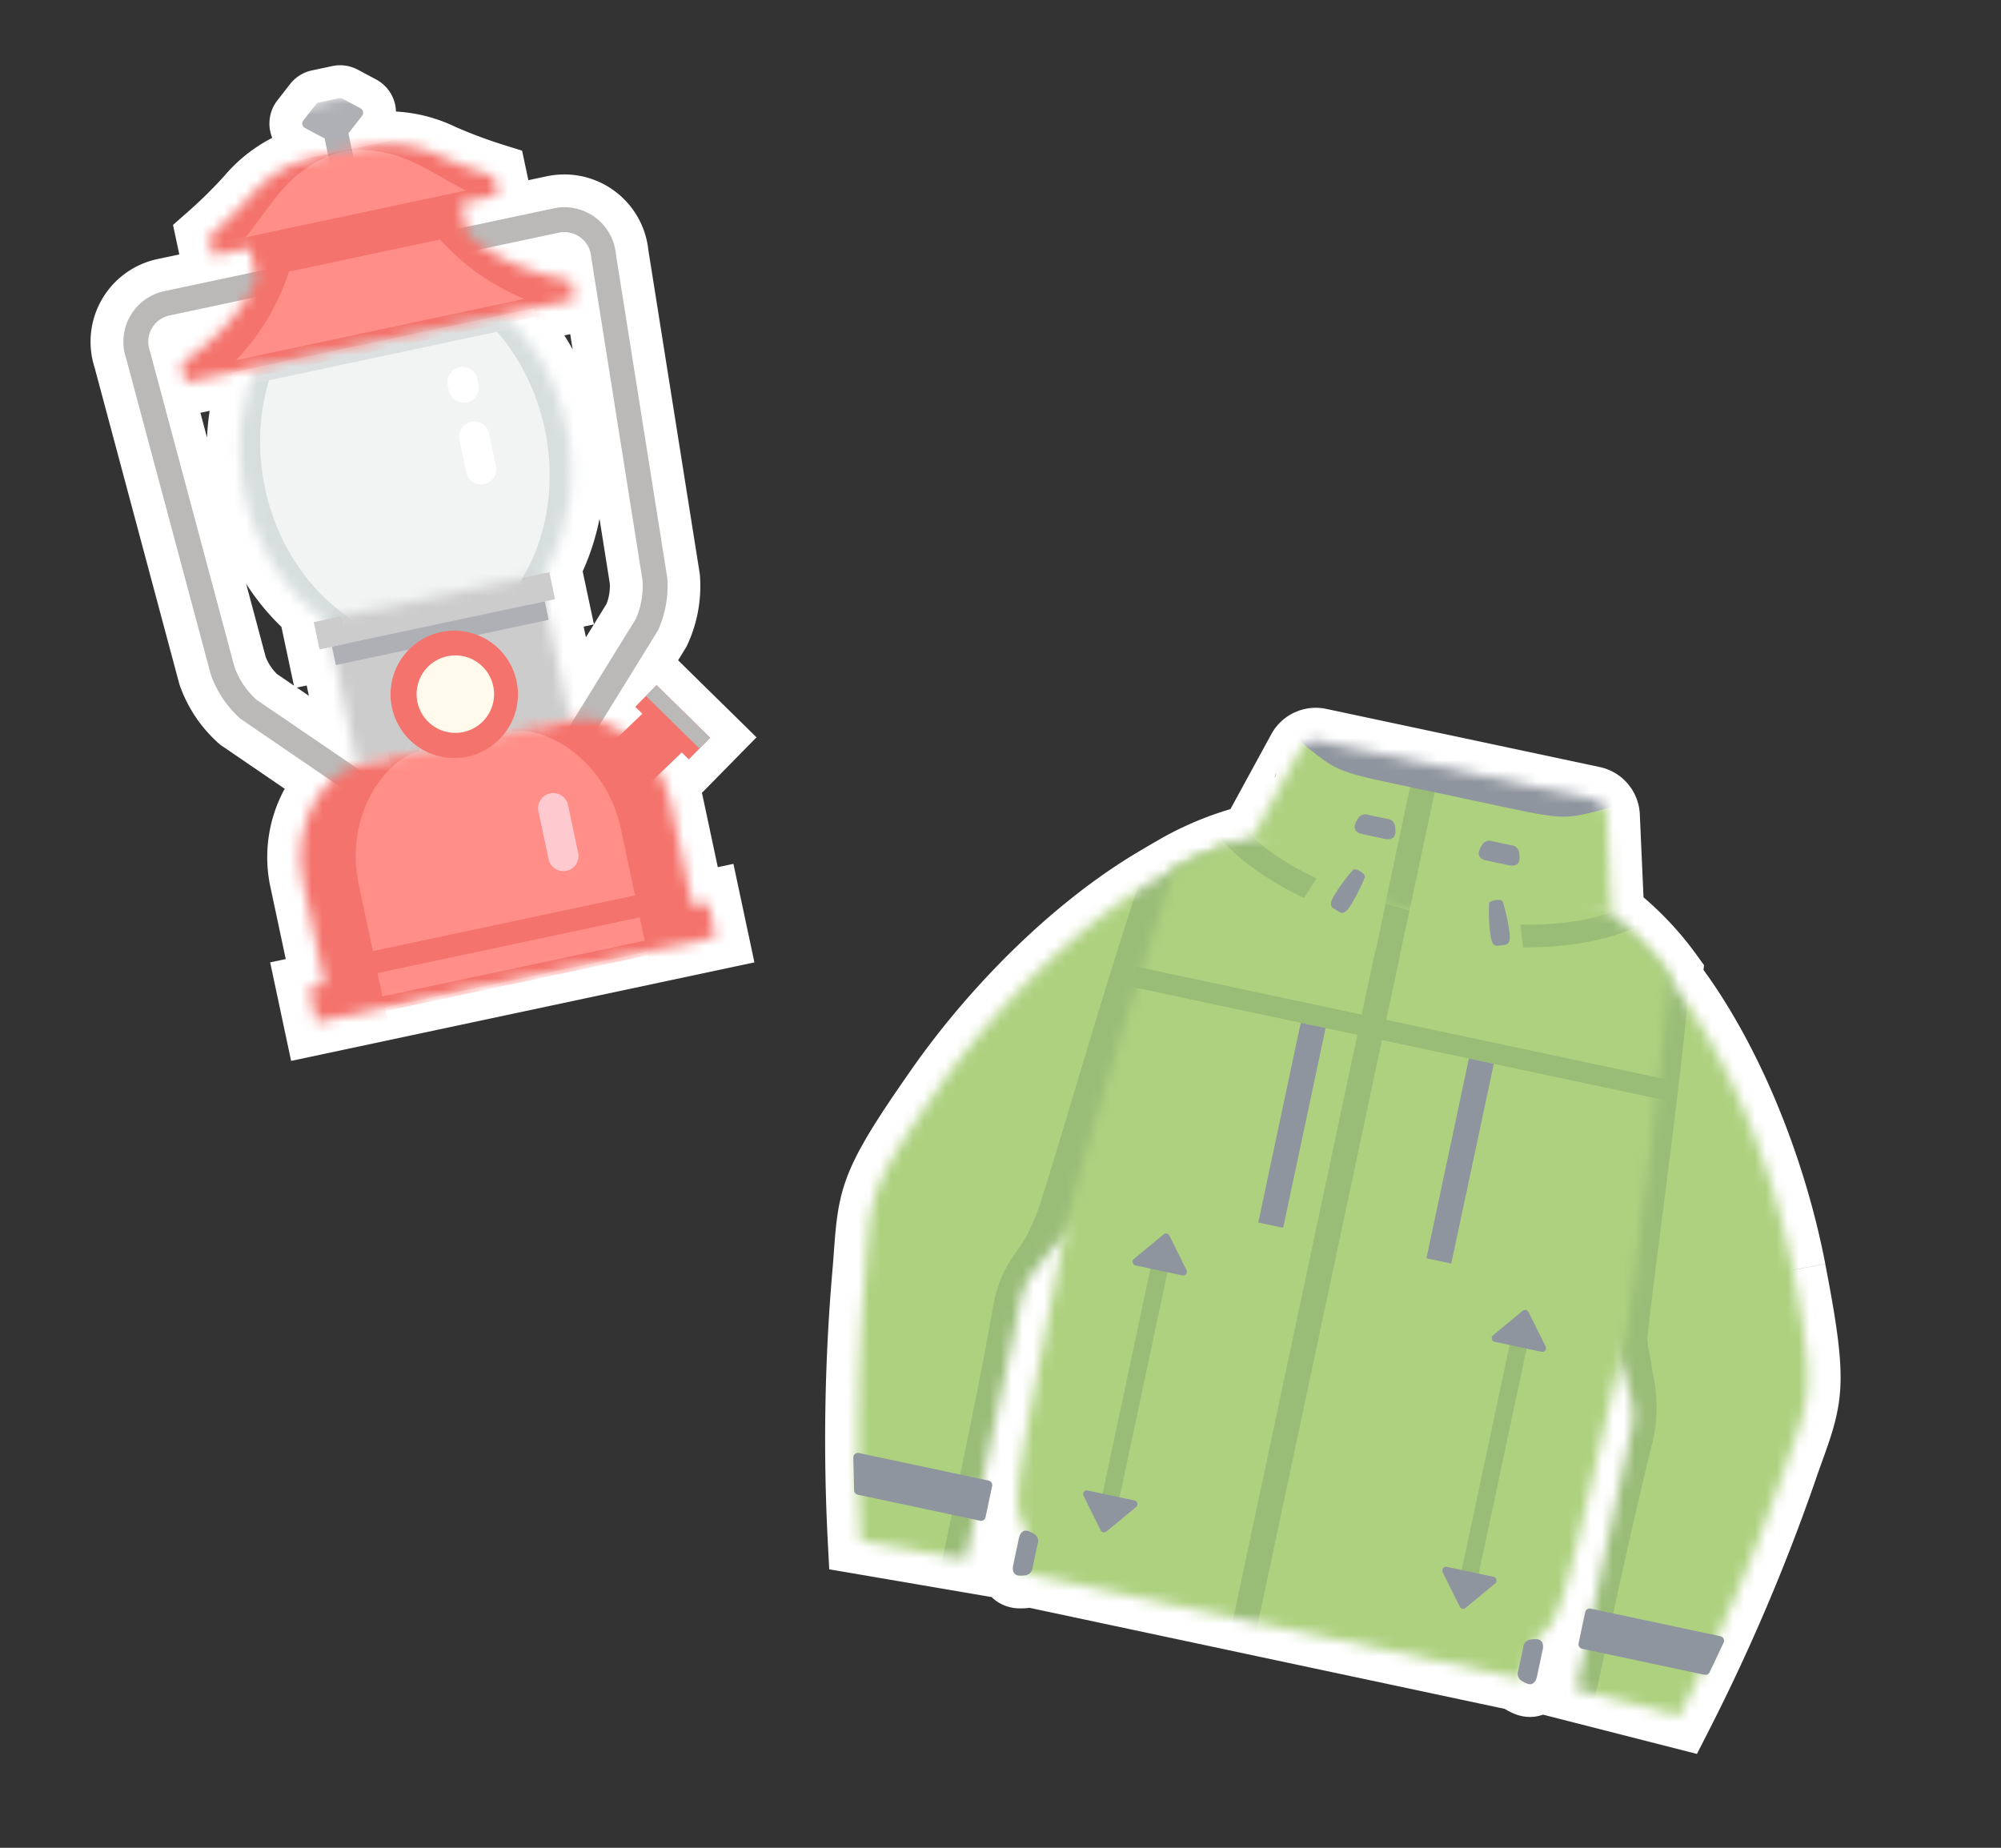 <svg xmlns="http://www.w3.org/2000/svg" width="183" height="169" fill="none"><rect width="100%" height="100%" fill="#333333" stroke="none"/><path fill="#F9DCD9" d="M163.984 116.153c-1.81-9.355-5.855-19.524-11.3-26.6l.049-.46a27.3 27.3 0 0 0-5.42-5.599l.055.001-.4-8.957a1.63 1.63 0 0 0-1.283-1.447l-25.015-5.32a1.63 1.63 0 0 0-1.761.8l-4.336 7.951.045.023a27.2 27.2 0 0 0-7.223 2.909q-.004.024-.015.049c-7.988 4.23-16.012 12.09-21.563 20.028-6.581 9.413-6.133 9.964-6.67 16.578a177 177 0 0 0-.44 24.868l9.62 1.645 4.43-20.832c.855-4.019.569-4.08 2.907-6.819a44 44 0 0 1 1.63-1.809c-4.514 23.311-4.92 24.191-3.447 26.836-.3-.011-.554.199-.659.693l-.522 2.454c-.13.614.126.938.544.958q.295.017.586-.031a.8.8 0 0 0 .288-.101l44.848 9.538q.09.126.222.21.246.161.523.266c.389.154.756-.043.886-.654l.521-2.449c.131-.615-.125-.939-.543-.958-.026-.006-.054 0-.08-.001 2.412-1.807 2.414-2.765 7.671-25.458.185.539.368 1.101.571 1.794 1.021 3.454.735 3.393-.12 7.412l-4.431 20.832 9.457 2.413a177 177 0 0 0 9.719-22.895c2.2-6.261 2.831-6.583.653-17.86"/><path fill="#fff" d="M146.31 70.156c.846.18 1.623.594 2.243 1.19l.256.267.235.287c.443.59.74 1.277.864 2.004l.047.367.006.066.004.067.341 7.662a30.2 30.2 0 0 1 4.536 4.834l.323.437.676.937-.048.432c5.417 7.456 9.341 17.598 11.136 26.878l-5.89 1.138c-1.744-9.016-5.638-18.72-10.732-25.338l-.733-.954.049-.472a24.2 24.2 0 0 0-4.145-4.09l-7.047-5.45 5.799.05-.208-4.664-22.976-4.887-2.36 4.326 4.525 2.293-7.882 1.923a24.3 24.3 0 0 0-5.695 2.18l-.048.089-.802.425c-7.459 3.95-15.15 11.434-20.508 19.097-3.322 4.751-4.619 6.931-5.241 8.643-.451 1.243-.568 2.256-.72 4.184l-.177 2.275-.002.01v.01a174 174 0 0 0-.542 22.055l4.399.751 3.83-18.012c.104-.485.19-.911.268-1.3.077-.381.148-.746.218-1.073.136-.647.292-1.304.542-1.96.532-1.398 1.37-2.448 2.533-3.81l.472-.546c.453-.515.855-.951 1.265-1.381l7.068-7.433-1.949 10.07c-2.274 11.74-3.477 17.651-3.944 21.01-.233 1.68-.238 2.449-.188 2.866.033.271.082.431.36.93l1.813 3.258 37.405 7.955 2.976-2.229c.459-.344.57-.47.708-.699.211-.35.516-1.038.98-2.635.928-3.197 2.212-8.97 4.861-20.401l2.359-10.185 3.399 9.887c.197.572.393 1.178.609 1.918.508 1.717.846 3.018.763 4.511-.038.701-.163 1.364-.302 2.011-.069.327-.152.689-.237 1.069-.087.386-.181.811-.285 1.296l-3.831 18.013 4.323 1.103a174 174 0 0 0 8.482-20.366l.003-.01.004-.009c1.182-3.362 1.682-4.506 1.806-6.265.129-1.818-.168-4.338-1.268-10.031l5.89-1.138c1.078 5.584 1.555 8.864 1.363 11.591-.197 2.78-1.109 4.924-2.125 7.812l.001.001a180 180 0 0 1-9.883 23.283l-1.09 2.136-14.071-3.591a3.6 3.6 0 0 1-2.506-.035l-.001.002-.034-.015h-.002a5.7 5.7 0 0 1-.956-.479l-43.475-9.246a5.7 5.7 0 0 1-1.076.046v.003l-.03-.003h-.004v-.001c-.787-.044-1.68-.35-2.37-1.054l-.005.022-14.825-2.534-.125-2.395a180 180 0 0 1 .447-25.289l.001-.001c.247-3.05.285-5.381 1.236-8 .934-2.57 2.704-5.372 5.963-10.033C88.822 90 96.653 82.164 104.736 77.537l.002-.01 1.15-.667a30.3 30.3 0 0 1 6.641-2.858l3.746-6.868.013-.023a4.63 4.63 0 0 1 2.129-1.962l.343-.14a4.63 4.63 0 0 1 2.534-.173zm-5.649 82.761h-.005l-.021.001.028-.001z"/><mask id="a" width="22" height="72" x="144" y="85" maskUnits="userSpaceOnUse" style="mask-type:luminance"><path fill="#fff" d="M146.068 118.678c1.405 4.123 1.869 4.983 2.637 7.577 1.021 3.454.735 3.393-.12 7.413l-4.431 20.831 9.457 2.413a177 177 0 0 0 9.719-22.896c2.2-6.259 2.831-6.583.653-17.86-2.193-11.319-7.646-23.843-14.903-30.617a.9.9 0 0 0-.422-.246c-3.161-.673-3.067 27.396-2.591 33.387"/></mask><g mask="url(#a)"><path fill="#AED180" d="m180.779 87.226-37.174-7.906-16.269 76.497 37.174 7.906z"/><path fill="#99BC77" d="m135.233 77.511-16.117 75.779 26.238 4.271c1.004-4.241 3.134-14.994 5.683-25.277.582-2.174.623-4.458.118-6.651-.234-1.738-.433-2.222-.507-3.186.718-6.883 3.333-25.073 3.956-33.936a41.6 41.6 0 0 0-7.026-7.82z"/></g><mask id="b" width="35" height="66" x="78" y="77" maskUnits="userSpaceOnUse" style="mask-type:luminance"><path fill="#fff" d="M111.918 77.488c-9.385 3.237-19.494 12.588-26.1 22.04-6.583 9.414-6.135 9.967-6.671 16.58a177 177 0 0 0-.441 24.869l9.62 1.644 4.43-20.831c.855-4.02.569-4.08 2.907-6.819 1.757-2.059 2.53-2.655 5.493-5.849 2.875-5.281 14.413-31.02 11.248-31.69a.9.9 0 0 0-.484.052"/></mask><g mask="url(#b)"><path fill="#AED180" d="m119.421 74.175-37.174-7.906-16.27 76.497 37.175 7.906z"/><path fill="#99BC77" d="m127.805 75.93-16.117 75.78-25.835-7.375c.808-4.283 3.108-14.356 4.964-24.786.614-3.447 1.94-4.651 2.86-6.139a20 20 0 0 0 1.292-2.827c2.144-6.58 7.156-24.257 10.195-32.612a42.8 42.8 0 0 1 10.07-4.158z"/></g><mask id="c" width="118" height="111" x="65" y="58" maskUnits="userSpaceOnUse" style="mask-type:luminance"><path fill="#fff" d="M182.538 78.956 84.007 58 65 147.369l98.532 20.955z"/></mask><g mask="url(#c)"><path fill="#000" d="m116.576 71.093-.01-.002a.8.8 0 0 0 .113-.378l.011.003a.8.8 0 0 1-.115.384"/></g><mask id="d" width="60" height="79" x="93" y="75" maskUnits="userSpaceOnUse" style="mask-type:luminance"><path fill="#fff" d="M127.064 75.725a32.3 32.3 0 0 0-19.668 3.724c-4.429 13.547-7.277 23.123-9.622 31.232-5.06 26.229-5.47 26.604-3.839 29.475l-.481 3.68 45.812 9.743 1.063-3.556c2.658-1.959 2.435-2.468 8.488-28.486a897 897 0 0 0 3.92-32.445 32.3 32.3 0 0 0-16.454-11.406l-4.562-1.2z"/></mask><g mask="url(#d)"><path fill="#AED180" d="m159.348 79.867-54.119-11.51-17.819 83.779 54.12 11.51z"/><path fill="#99BC77" d="M111.268 76.276c3.696 4.652 11.632 7.92 18.316 9.342s15.266 1.666 20.533-1.08l1.024-4.812-38.849-8.262zm41.399 22.504-48.824-10.385-.394 1.85 48.825 10.385z"/><path fill="#99BC77" d="m131.704 70.117-2.247-.478-17.828 83.825 2.248.478z"/><path fill="#AED180" d="M113.333 75.216c3.379 4.255 10.688 7.004 16.801 8.304s13.906 1.763 18.722-.75l.936-4.4-35.523-7.555z"/></g><mask id="e" width="118" height="111" x="65" y="58" maskUnits="userSpaceOnUse" style="mask-type:luminance"><path fill="#fff" d="M182.538 78.956 84.007 58 65 147.369l98.532 20.955z"/></mask><g mask="url(#e)"><path fill="#AED180" d="m139.662 89.913-11.638-2.476 1.292-6.078 9.597 2.04zm-22.309-4.745 8.453 1.797 1.292-6.078-6.22-1.323z"/><path fill="#8F959E" d="M140.541 149.924a2.7 2.7 0 0 0-.586.03.76.76 0 0 0-.646.71l-.457 2.147a.76.76 0 0 0 .301.911q.247.162.523.267c.39.153.757-.044.887-.654l.522-2.454c.13-.614-.126-.938-.544-.957M94.07 140.04q.276.105.523.267a.76.76 0 0 1 .301.911l-.457 2.147a.76.76 0 0 1-.645.71q-.291.047-.587.03c-.418-.018-.673-.347-.543-.958l.522-2.454c.13-.614.496-.805.886-.653m27.165-46.012-2.276-.484-3.885 18.268 2.276.484zm15.377 3.271-2.276-.484-3.885 18.268 2.276.484z"/><path fill="#99BC77" d="m139.972 121.659-1.555-.33-4.944 23.247 1.555.331z"/><path fill="#8F959E" d="m139.26 119.883-2.712 2.24a.34.34 0 0 0-.114.346.34.34 0 0 0 .261.254l4.278.91a.34.34 0 0 0 .414-.302.35.35 0 0 0-.035-.187l-1.564-3.149a.35.35 0 0 0-.097-.119.35.35 0 0 0-.431.007m-5.227 27.175 2.712-2.24a.347.347 0 0 0-.147-.601l-4.28-.91a.35.35 0 0 0-.343.125.34.34 0 0 0-.07.177.34.34 0 0 0 .034.187l1.565 3.149a.342.342 0 0 0 .529.113"/><path fill="#99BC77" d="m107.127 114.674-1.555-.331-4.945 23.247 1.555.331z"/><path fill="#8F959E" d="m106.944 113.01 1.566 3.15a.34.34 0 0 1-.037.362.34.34 0 0 1-.342.126l-4.279-.91a.34.34 0 0 1-.263-.254.34.34 0 0 1 .116-.347l2.711-2.239a.3.3 0 0 1 .137-.069.33.33 0 0 1 .293.062.34.34 0 0 1 .098.119m-6.283 26.95-1.566-3.149a.346.346 0 0 1 .19-.475.34.34 0 0 1 .19-.014l4.278.91a.344.344 0 0 1 .147.601l-2.711 2.239a.3.3 0 0 1-.138.069.34.34 0 0 1-.39-.181"/></g><mask id="f" width="34" height="17" x="114" y="67" maskUnits="userSpaceOnUse" style="mask-type:luminance"><path fill="#fff" d="M120.67 67.77a1.63 1.63 0 0 0-1.761.8l-4.336 7.952 12.277 6.174 2.061.55 18.455.25-.399-8.958a1.63 1.63 0 0 0-1.283-1.448z"/></mask><g mask="url(#f)"><path fill="#AED180" d="m151.13 72.885-35.352-7.519-2.787 13.103 35.352 7.519z"/><path fill="#99BC77" d="m131.409 71.505-2.247-.478-2.49 11.705 2.248.478z"/><path fill="#8F959E" d="M151.592 72.374s-4.607 1.576-5.146 1.71c-3.125.793-3.407.898-8.545-.195l-10.448-2.222c-5.138-1.093-5.355-1.303-7.885-3.3-.438-.342-4.005-3.656-4.005-3.656"/></g><mask id="g" width="118" height="111" x="65" y="58" maskUnits="userSpaceOnUse" style="mask-type:luminance"><path fill="#fff" d="M182.538 78.956 84.007 58 65 147.369l98.532 20.955z"/></mask><g fill="#8F959E" mask="url(#g)"><path d="m155.89 153.177-11.201-2.382a.416.416 0 0 1-.321-.494l.607-2.854a.416.416 0 0 1 .494-.321l11.88 2.527a.418.418 0 0 1 .285.583l-1.286 2.71a.414.414 0 0 1-.458.229m-77.453-16.471 11.2 2.382a.416.416 0 0 0 .493-.32l.608-2.855a.416.416 0 0 0-.32-.493l-11.88-2.527a.43.43 0 0 0-.35.089.41.41 0 0 0-.148.328l.072 2.999a.415.415 0 0 0 .324.395m59.001-54.225-.006-.013c-.118-.187-.422-.171-.656-.134s-.531.091-.598.298l-.003.014c-.038.955.006 1.911.132 2.859.158 1.18.559 1.017 1.011.958.452-.06.883-.006.729-1.186a16.6 16.6 0 0 0-.609-2.796m1.526-3.9a3 3 0 0 0-.031-.604.79.79 0 0 0-.731-.667l-1.71-.364a.78.78 0 0 0-.938.312q-.166.255-.274.54c-.158.4.04.775.673.91l2.025.43c.632.135.966-.128.986-.558m-15.23.986.01-.009c.185-.123.456.015.654.144.199.13.448.3.425.516l-.002.014a16.6 16.6 0 0 1-1.285 2.558c-.624 1.014-.924.702-1.313.464-.389-.239-.805-.366-.183-1.38a16.6 16.6 0 0 1 1.694-2.307m.198-4.182q.109-.285.274-.54a.784.784 0 0 1 .939-.31l1.709.363a.78.78 0 0 1 .73.666q.049.3.031.604c-.019.43-.352.693-.986.558l-2.024-.43c-.632-.135-.829-.511-.673-.911"/></g><path fill="#F9DCD9" d="M60.188 57.608a9.76 9.76 0 0 0 .832-4.741L56.323 23.28a4.733 4.733 0 0 0-5.702-4.222l-7.982 1.697-.465-2.185 3.374-.717-.369-1.732a46 46 0 0 1-4.734-1.77 11.32 11.32 0 0 0-7.23-.955l-1.05.223-.308-1.452a.4.4 0 0 0 .107-.098l1.158-1.488a.448.448 0 0 0-.142-.671l-1.664-.888a.45.45 0 0 0-.305-.044l-1.858.396a.45.45 0 0 0-.26.163l-1.16 1.489a.45.45 0 0 0 .143.67l1.664.889q.065.034.138.045l.309 1.452-1.05.224a11.32 11.32 0 0 0-6.21 3.814 45 45 0 0 1-3.605 3.543l.369 1.732 3.373-.718.465 2.186-8.299 1.765a4.732 4.732 0 0 0-3.49 6.177l7.723 28.849.026.088a9.76 9.76 0 0 0 2.69 3.992l8.292 5.668a10.05 10.05 0 0 0-2.567 9.286l1.986 9.338-1.425.303.669 3.144 36.5-7.763-.668-3.144-1.43.305-1.987-9.34a11 11 0 0 0-1.001-2.786l2.002-1.923.646.632 1.948-1.982-4.898-4.81-1.946 1.982.645.633-1.77 1.705a8.3 8.3 0 0 0-1.96-.96l5.11-8.281zm-36.747 6.384a7.5 7.5 0 0 1-1.995-2.97L13.729 32.18l-.03-.096a2.46 2.46 0 0 1 1.804-3.233l6.999-1.488a20.7 20.7 0 0 1-5.905 5.882l.368 1.732 6.388-1.358a19.5 19.5 0 0 0-.979 11.568 19.13 19.13 0 0 0 7.243 11.53l-.904.192.524 2.466 1.12-.239 2.317 10.893-.147.032c-.041.008-.085.027-.127.038zm34.703-7.38-5.685 9.213-.322.068L49.82 55l.942-.2-.525-2.466-.38.081a19.13 19.13 0 0 0 1.924-13.48 19.5 19.5 0 0 0-5.599-10.17l6.388-1.358-.369-1.732a20.7 20.7 0 0 1-7.787-2.97l6.688-1.423a2.46 2.46 0 0 1 2.963 2.217l4.697 29.584a7.5 7.5 0 0 1-.615 3.525"/><path fill="#fff" d="M29.573 17.238a8.3 8.3 0 0 0-4.27 2.491l.808 3.798 2.936-.625-2.322 3.51.161.76-.772.165-1.111 1.68q-.475.716-.999 1.396l4.26-.906-2.133 5.242a16.5 16.5 0 0 0-.828 9.79l.013.06a16.13 16.13 0 0 0 6.106 9.722l5.252 3.96-3.284.699 2.841 13.358-2.948.627-.011.004-.112.03-.348.091-.387.4a7.05 7.05 0 0 0-1.8 6.513l2.044 9.608 27.777-5.907-2.031-9.55a8 8 0 0 0-.726-2.02l-.86-1.645-1.516-1.01a5.3 5.3 0 0 0-1.253-.614l-.572-.192-3.661.779-2.841-13.36-2.939.625 2.219-4.008-.004-.02.017-.004.954-1.723a16.13 16.13 0 0 0 1.622-11.367l-.007-.03-.006-.03a16.5 16.5 0 0 0-4.737-8.608l-4.08-3.92 4.258-.905q-.755-.407-1.48-.869L41.1 24.15l-.771.164-.162-.76-3.547-2.259 2.934-.624-.808-3.8a8.3 8.3 0 0 0-4.917-.538zm3.821 55.692h.002l.002-.002zm20.191-14.644.726-1.175-.933.199zm-25.337 5.352-.2-.944-.903.192zm26.58-16.195a22 22 0 0 1-1.54 4.814l1.03 4.843 1.147-1.86a4.5 4.5 0 0 0 .307-1.85zM24.302 60.088c.23.589.583 1.121 1.034 1.564l1.544 1.053-1.142-5.37a22 22 0 0 1-3.228-3.945zm-5.368-20.06q.053-1.234.24-2.455l-.847.18zm32.676-9.351q.402.625.76 1.275l-.22-1.39zM36.142 9.588q.063.305.071.613c1.882.104 3.736.58 5.453 1.41a43 43 0 0 0 4.405 1.646l1.677.522.574 2.7 1.675-.355a7.73 7.73 0 0 1 8.36 3.79 7.7 7.7 0 0 1 .936 2.947l4.69 29.536.019.121.01.123a12.8 12.8 0 0 1-1.088 6.198l-.023.049-.135.285-.088.143-.663 1.074 7.171 7.045-4.05 4.122-.944.959q.049.195.09.392l1.363 6.404 1.43-.304 1.918 9.011-42.37 9.011-1.916-9.011 1.425-.303-1.362-6.404a13.05 13.05 0 0 1 1.267-9.171l-5.751-3.93-.16-.11-.146-.13a12.76 12.76 0 0 1-3.515-5.218l-.024-.068-.02-.067-.027-.089-.016-.05-.013-.05L8.65 33.61a7.73 7.73 0 0 1 .63-6.157 7.73 7.73 0 0 1 5.126-3.759l1.992-.424-.575-2.7 1.32-1.16a42 42 0 0 0 3.354-3.298 14.3 14.3 0 0 1 4.4-3.503 4 4 0 0 1-.138-.407l-.044-.183-.035-.186a3.5 3.5 0 0 1 .047-1.306l.047-.182c.122-.422.323-.817.594-1.164l1.155-1.484a3.45 3.45 0 0 1 1.998-1.256l1.87-.398a3.45 3.45 0 0 1 2.337.333l1.664.888v.001c.387.207.731.484 1.013.819l.118.147.11.154c.244.364.417.773.509 1.203"/><mask id="h" width="77" height="99" x="1" y="3" maskUnits="userSpaceOnUse" style="mask-type:luminance"><path fill="#fff" d="M59.12 3 1 15.361l18.367 86.358 58.12-12.36z"/></mask><g fill="#AFB0B5" mask="url(#h)"><path d="m31.012 8.978-1.858.395a.45.45 0 0 0-.261.163l-1.16 1.49a.45.45 0 0 0 .143.67l1.664.89a.45.45 0 0 0 .305.042l1.858-.396a.45.45 0 0 0 .261-.162l1.158-1.489a.45.45 0 0 0-.143-.67l-1.662-.89a.45.45 0 0 0-.305-.043"/><path d="m31.719 11.513-2.18.464.677 3.182 2.18-.463z"/></g><mask id="i" width="32" height="36" x="21" y="24" maskUnits="userSpaceOnUse" style="mask-type:luminance"><path fill="#fff" d="M22.37 45.189c2.027 9.525 10.253 15.847 18.374 14.12s13.063-10.854 11.038-20.375-10.253-15.848-18.374-14.12C25.286 26.54 20.346 35.666 22.37 45.188"/></mask><g mask="url(#i)"><path fill="#FFFAEB" d="M56.297 17.089 8.837 27.183l8.01 37.666 47.46-10.094z"/><path fill="#CCC" d="m37.145 26.97-6.273 1.334 6.036 28.381 6.273-1.334z"/><g style="mix-blend-mode:multiply"><mask id="j" width="40" height="36" x="17" y="24" maskUnits="userSpaceOnUse" style="mask-type:luminance"><path fill="#fff" d="M50.925 24.039 17.298 31.19l6.036 28.382 33.628-7.152z"/></mask><g mask="url(#j)"><path fill="#F2F4F3" d="m35.995 56.88 20.966-4.459-6.036-28.381-33.627 7.152 6.036 28.381z"/></g></g><g opacity=".4" style="mix-blend-mode:multiply"><mask id="k" width="66" height="45" x="4" y="19" maskUnits="userSpaceOnUse" style="mask-type:luminance"><path fill="#fff" d="m62.648 19.587-58.12 12.36 6.65 31.27 58.12-12.36z"/></mask><g mask="url(#k)"><path fill="#AFBFBE" d="m62.648 19.587 6.65 31.27-23.892 5.08c3.921-3.9 5.794-10.217 4.41-16.724-1.577-7.414-6.919-12.885-13.04-14.123zM4.528 31.948l6.65 31.27 23.893-5.082c-5.169-1.967-9.45-6.976-10.834-13.483-1.577-7.414 1.076-14.585 6.164-18.208z"/><path fill="#BDC4C6" d="m49.8 22.32-32.38 6.885L18.865 36l32.382-6.887z"/></g></g></g><mask id="l" width="24" height="19" x="29" y="52" maskUnits="userSpaceOnUse" style="mask-type:luminance"><path fill="#fff" d="m49.295 52.534-19.459 4.138 2.84 13.356 19.459-4.139z"/></mask><g mask="url(#l)"><path fill="#CCC" d="M51.948 47.759 26.07 53.263l4.055 19.066 25.877-5.504z"/></g><mask id="m" width="77" height="99" x="1" y="3" maskUnits="userSpaceOnUse" style="mask-type:luminance"><path fill="#fff" d="M59.12 3 1 15.361l18.367 86.358 58.12-12.36z"/></mask><g fill="#BBB9B8" mask="url(#m)"><path d="m53.72 68.111-1.935-1.194 6.363-10.31a7.5 7.5 0 0 0 .614-3.524l-4.696-29.581a2.46 2.46 0 0 0-2.963-2.22L39.215 23.81l-.473-2.225 11.888-2.528a4.735 4.735 0 0 1 5.702 4.222l4.695 29.587a9.8 9.8 0 0 1-.832 4.741l-.07.13zm-21.55 4.583-10.186-6.961a9.76 9.76 0 0 1-2.689-3.992l-.028-.09-7.724-28.847a4.733 4.733 0 0 1 3.49-6.177L26.92 24.1l.473 2.224-11.889 2.529a2.46 2.46 0 0 0-1.803 3.233l.027.089 7.722 28.844a7.5 7.5 0 0 0 1.995 2.97l10.01 6.826z"/></g><mask id="n" width="39" height="29" x="27" y="65" maskUnits="userSpaceOnUse" style="mask-type:luminance"><path fill="#fff" d="M32.522 70.06c-2.537.54-6.02 4.97-4.817 10.626l1.986 9.339-1.426.303.669 3.144 36.502-7.764-.669-3.143-1.43.304-1.987-9.338c-1.203-5.656-6.186-8.287-8.724-7.747z"/></mask><g mask="url(#n)"><path fill="#FF8E88" d="m63.777 58.789-44.283 9.418 5.62 26.424 44.283-9.418z"/><path fill="#F4736C" d="m38.34 68.712-.562-2.64-24.085 5.122 6.458 30.361 16.31-3.47-3.652-17.174c-1.381-6.493 2.618-11.58 5.53-12.199m8.43-1.792-.562-2.641 24.084-5.122 6.457 30.36-16.31 3.47-3.653-17.175c-1.381-6.493-7.104-9.512-10.016-8.893"/><path fill="#F4736C" d="M68.231 79.732 23.948 89.15l.427 2.005 44.283-9.418zm.881 4.14L24.829 93.29l.215 1.009 44.282-9.418z"/></g><mask id="o" width="77" height="99" x="1" y="3" maskUnits="userSpaceOnUse" style="mask-type:luminance"><path fill="#fff" d="M59.12 3 1 15.361l18.367 86.358 58.12-12.36z"/></mask><g mask="url(#o)"><path fill="#AFB0B5" d="M49.819 55 30.36 59.137l.36 1.69 19.458-4.139z"/><path fill="#C9C9C9" d="m31.176 56.386-2.467.525.525 2.467 2.467-.525z"/><path fill="#CCC" d="m50.237 52.332-2.467.525.525 2.467 2.467-.525z"/><path fill="#F4736C" d="M40.43 57.79a5.824 5.824 0 1 0 2.425 11.391A5.824 5.824 0 0 0 40.43 57.79"/><path fill="#FFFAEB" d="M40.905 60.022a3.542 3.542 0 1 0 1.476 6.929 3.542 3.542 0 0 0-1.476-6.929"/><path fill="#CCC" d="m31.176 56.386-2.467.525.525 2.467 2.467-.525z"/><path fill="#F4736C" d="m56.08 67.835 2.663-2.558-.646-.633 1.947-1.983 4.899 4.81-1.947 1.983-.646-.632-2.663 2.557"/><path fill="#BBB9B8" d="m60.046 62.66-.974.993 4.899 4.81.974-.99z"/></g><mask id="p" width="37" height="22" x="16" y="13" maskUnits="userSpaceOnUse" style="mask-type:luminance"><path fill="#fff" d="M28.937 14.306a11.32 11.32 0 0 0-6.21 3.813 45 45 0 0 1-3.604 3.544l.369 1.732 3.373-.718.588 2.765c-.75 2.15-2.983 5.152-6.858 7.805l.368 1.732 35.605-7.573-.368-1.732c-4.62-.846-7.882-2.68-9.441-4.338l-.588-2.765 3.373-.717-.369-1.732a45 45 0 0 1-4.734-1.77 11.32 11.32 0 0 0-7.224-.957z"/></mask><g mask="url(#p)"><path fill="#FF8E88" d="m49.525 8.425-37.509 7.978 4.16 19.559 37.508-7.978z"/><path fill="#F4736C" d="m17.838 26.635 8.598-1.828a21.2 21.2 0 0 1-5.401 8.697l.713 3.354-13.272 2.823-4.278-20.114 27.723-5.896a11.32 11.32 0 0 0-6.211 3.814c-.819.88-2.184 2.91-3.267 4.227l-5.408 1.15z"/><path fill="#F4736C" d="m48.818 20.046-8.597 1.829a21.2 21.2 0 0 0 8.472 5.746l.714 3.355 13.271-2.823-4.277-20.114-27.724 5.897a11.32 11.32 0 0 1 7.226.956c1.106.47 3.18 1.768 4.704 2.531l5.409-1.15z"/><path fill="#F4736C" d="m50.33 15.78-36.055 7.668.808 3.803 36.056-7.669zm3.191 10.369-37.94 8.069.214 1.01 37.94-8.07z"/></g><mask id="q" width="77" height="99" x="1" y="3" maskUnits="userSpaceOnUse" style="mask-type:luminance"><path fill="#fff" d="M59.12 3 1 15.361l18.367 86.358 58.12-12.36z"/></mask><g mask="url(#q)"><path fill="#FFCACF" d="M51.813 79.645a1.383 1.383 0 0 1-1.64-1.065l-.94-4.42a1.383 1.383 0 0 1 2.704-.575l.94 4.42a1.383 1.383 0 0 1-1.065 1.64"/><path fill="#fff" d="M44.29 44.274a1.383 1.383 0 0 1-1.64-1.065l-.635-2.987a1.382 1.382 0 1 1 2.704-.575l.636 2.988a1.38 1.38 0 0 1-1.065 1.64m-1.59-7.482a1.383 1.383 0 0 1-1.641-1.065l-.107-.502a1.382 1.382 0 1 1 2.705-.575l.107.503a1.383 1.383 0 0 1-1.065 1.64"/></g></svg>